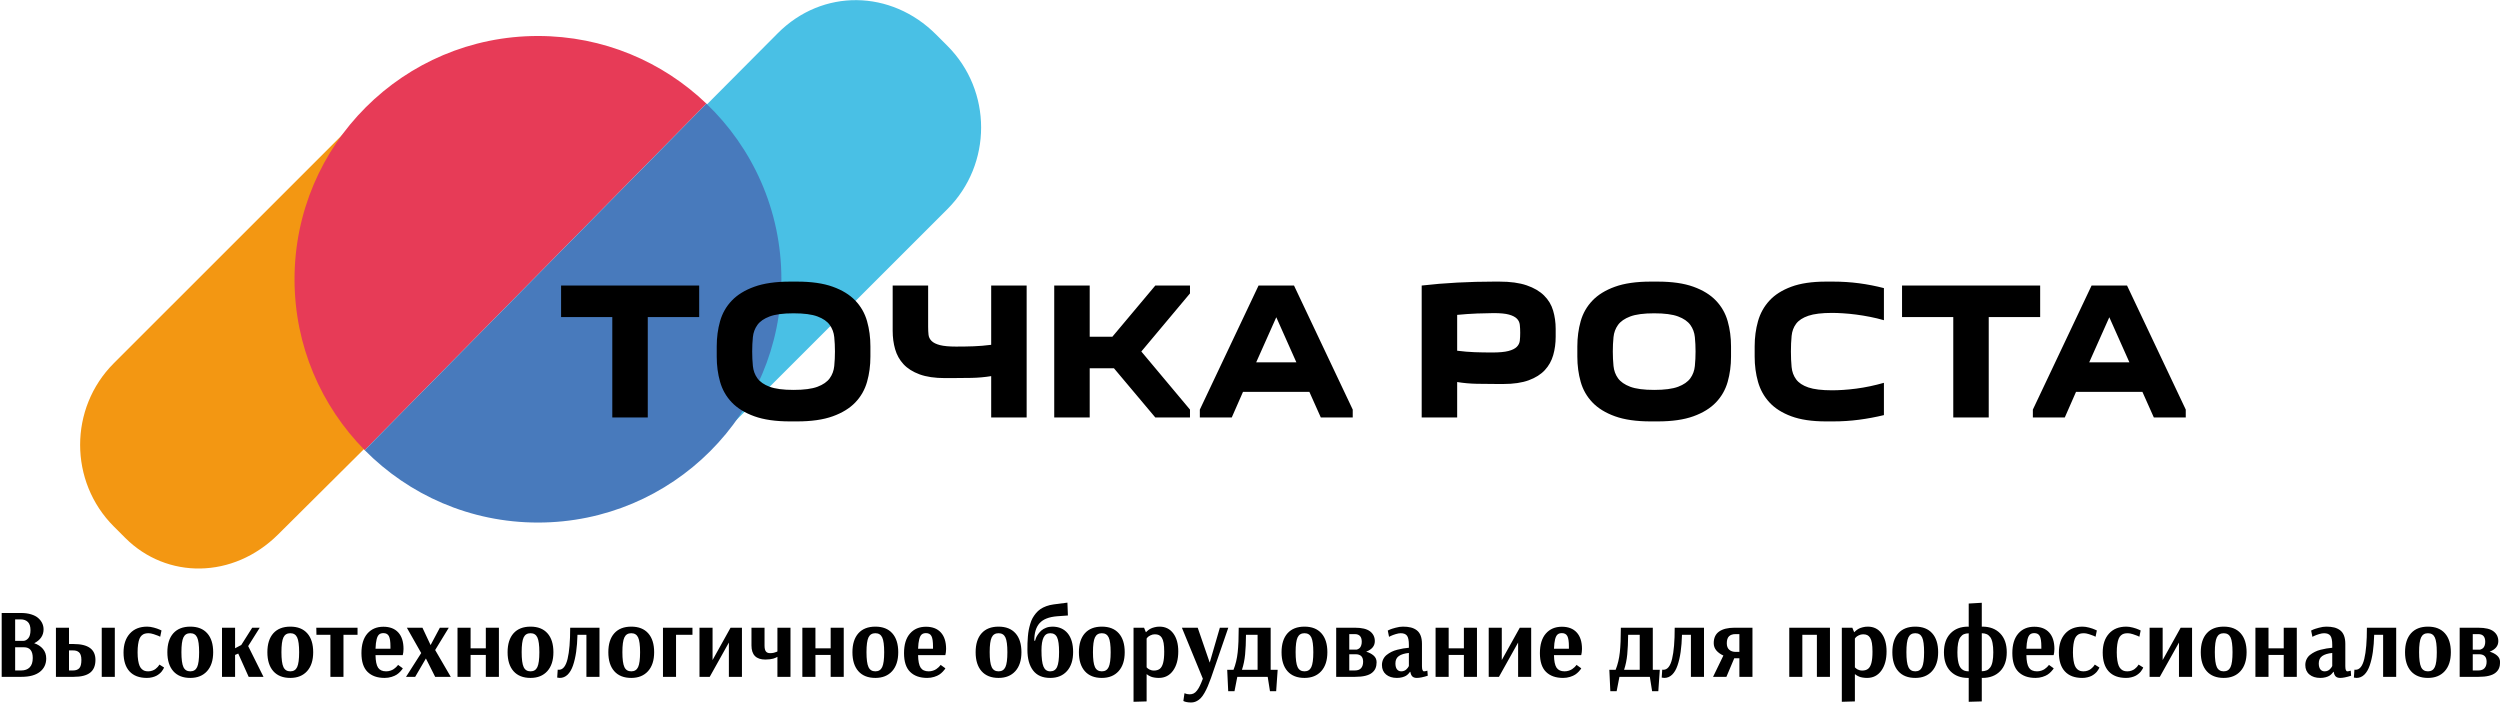 <?xml version="1.0" encoding="UTF-8"?> <svg xmlns="http://www.w3.org/2000/svg" width="185" height="52" viewBox="0 0 185 52" fill="none"><g clip-path="url(#clip0_2106_122)"><path d="M0.125 50.086V45.361H1.558C1.838 45.361 2.088 45.395 2.307 45.463C2.527 45.531 2.701 45.621 2.831 45.738C2.961 45.853 3.059 45.981 3.124 46.122C3.191 46.264 3.224 46.414 3.224 46.572C3.224 47.018 2.993 47.361 2.531 47.599C2.801 47.687 3.015 47.829 3.178 48.02C3.339 48.213 3.42 48.448 3.42 48.725C3.42 49.14 3.264 49.471 2.951 49.717C2.638 49.962 2.185 50.086 1.589 50.086H0.125ZM1.121 49.614H1.575C1.838 49.614 2.047 49.537 2.197 49.385C2.348 49.232 2.424 49.001 2.424 48.69C2.424 48.162 2.208 47.898 1.775 47.898H1.121V49.614ZM1.121 47.425H1.722C1.854 47.425 1.976 47.362 2.089 47.236C2.2 47.11 2.256 46.908 2.256 46.628C2.256 46.352 2.191 46.151 2.059 46.024C1.927 45.897 1.751 45.834 1.532 45.834H1.121V47.425ZM4.139 50.086V46.451H5.106V47.658H5.452C6.526 47.658 7.063 48.049 7.063 48.833C7.063 49.261 6.931 49.576 6.668 49.781C6.404 49.984 6 50.086 5.453 50.086H4.139ZM5.106 49.614H5.405C5.608 49.614 5.762 49.558 5.867 49.448C5.971 49.336 6.023 49.131 6.023 48.833C6.023 48.69 6.006 48.57 5.973 48.474C5.94 48.377 5.893 48.304 5.831 48.257C5.769 48.209 5.705 48.177 5.64 48.158C5.573 48.14 5.494 48.131 5.405 48.131H5.106V49.614ZM7.529 50.086V46.451H8.496V50.086H7.529ZM9.142 48.291C9.142 47.699 9.296 47.232 9.605 46.888C9.914 46.543 10.342 46.371 10.889 46.371C11.038 46.371 11.201 46.394 11.378 46.442C11.553 46.489 11.693 46.536 11.795 46.583L11.951 46.654L11.855 47.118C11.818 47.098 11.767 47.075 11.703 47.046C11.638 47.018 11.53 46.98 11.379 46.931C11.227 46.883 11.101 46.858 10.999 46.858C10.89 46.858 10.796 46.869 10.715 46.892C10.634 46.914 10.559 46.958 10.489 47.02C10.42 47.083 10.363 47.166 10.32 47.27C10.278 47.375 10.244 47.51 10.22 47.677C10.194 47.845 10.182 48.043 10.182 48.276C10.182 48.504 10.196 48.701 10.223 48.87C10.25 49.037 10.285 49.172 10.33 49.274C10.374 49.376 10.431 49.457 10.5 49.519C10.57 49.581 10.642 49.623 10.715 49.645C10.788 49.668 10.872 49.679 10.967 49.679C11.073 49.679 11.175 49.662 11.272 49.627C11.369 49.593 11.449 49.55 11.511 49.501C11.572 49.451 11.625 49.403 11.671 49.354C11.716 49.306 11.747 49.263 11.767 49.228L11.798 49.179L12.139 49.394C12.134 49.406 12.128 49.421 12.122 49.439C12.115 49.457 12.095 49.492 12.063 49.547C12.031 49.601 11.996 49.652 11.956 49.701C11.917 49.749 11.863 49.803 11.791 49.862C11.72 49.921 11.643 49.971 11.561 50.013C11.477 50.056 11.375 50.092 11.255 50.121C11.134 50.151 11.005 50.166 10.867 50.166C10.31 50.166 9.883 50.006 9.586 49.685C9.29 49.365 9.142 48.9 9.142 48.291ZM12.825 49.669C12.532 49.337 12.385 48.87 12.385 48.265C12.385 47.66 12.532 47.194 12.825 46.864C13.119 46.536 13.538 46.371 14.082 46.371C14.627 46.371 15.045 46.536 15.337 46.866C15.629 47.194 15.775 47.66 15.775 48.265C15.775 48.865 15.624 49.331 15.322 49.666C15.021 49.999 14.607 50.166 14.082 50.166C13.538 50.166 13.119 50 12.825 49.669ZM13.425 48.258C13.425 48.782 13.474 49.151 13.572 49.361C13.67 49.574 13.84 49.679 14.082 49.679C14.321 49.679 14.49 49.574 14.588 49.364C14.686 49.153 14.735 48.787 14.735 48.265C14.735 47.743 14.686 47.378 14.589 47.17C14.492 46.963 14.322 46.858 14.081 46.858C13.84 46.858 13.67 46.963 13.572 47.17C13.474 47.378 13.425 47.74 13.425 48.258ZM16.428 50.086V46.451H17.396V47.971L17.854 47.73L18.664 46.451H19.221L18.365 47.811L19.498 50.086H18.401L17.63 48.364L17.396 48.464V50.086H16.428ZM20.226 49.669C19.933 49.337 19.786 48.87 19.786 48.265C19.786 47.66 19.933 47.194 20.226 46.864C20.52 46.536 20.939 46.371 21.483 46.371C22.028 46.371 22.446 46.536 22.738 46.866C23.03 47.194 23.176 47.66 23.176 48.265C23.176 48.865 23.026 49.331 22.724 49.666C22.422 49.999 22.008 50.166 21.483 50.166C20.939 50.166 20.52 50 20.226 49.669ZM20.826 48.258C20.826 48.782 20.875 49.151 20.973 49.361C21.071 49.574 21.241 49.679 21.483 49.679C21.722 49.679 21.891 49.574 21.989 49.364C22.087 49.153 22.136 48.787 22.136 48.265C22.136 47.743 22.087 47.378 21.99 47.17C21.893 46.963 21.724 46.858 21.482 46.858C21.241 46.858 21.071 46.963 20.973 47.17C20.875 47.378 20.826 47.74 20.826 48.258ZM23.406 46.451H26.458V46.975H25.417V50.086H24.45V46.975H23.417L23.406 46.451ZM26.747 48.334C26.747 47.703 26.894 47.219 27.186 46.884C27.48 46.547 27.875 46.379 28.372 46.379C28.847 46.379 29.214 46.52 29.473 46.804C29.731 47.086 29.86 47.492 29.86 48.022C29.86 48.106 29.856 48.188 29.845 48.265C29.835 48.341 29.825 48.397 29.814 48.43L29.8 48.48H27.788C27.795 48.917 27.858 49.227 27.978 49.408C28.098 49.588 28.295 49.679 28.573 49.679C28.681 49.679 28.786 49.662 28.888 49.629C28.989 49.597 29.073 49.557 29.138 49.511C29.203 49.465 29.262 49.417 29.312 49.37C29.363 49.323 29.4 49.283 29.422 49.25L29.456 49.2L29.807 49.455C29.797 49.474 29.782 49.5 29.762 49.531C29.743 49.563 29.693 49.621 29.616 49.703C29.537 49.786 29.452 49.858 29.359 49.92C29.265 49.983 29.138 50.039 28.977 50.09C28.815 50.141 28.643 50.166 28.46 50.166C27.92 50.166 27.5 50.017 27.198 49.719C26.898 49.422 26.747 48.961 26.747 48.334ZM27.788 48.007H28.893V47.841C28.893 47.473 28.854 47.216 28.777 47.071C28.699 46.924 28.565 46.851 28.372 46.851C28.238 46.851 28.133 46.884 28.055 46.95C27.978 47.016 27.916 47.133 27.872 47.302C27.828 47.47 27.8 47.705 27.788 48.007ZM30.046 50.086L31.169 48.326L30.107 46.451H31.261L31.864 47.736L32.55 46.451H33.21L32.202 48.102L33.356 50.086H32.202L31.517 48.727L30.724 50.086H30.046ZM33.856 50.086V46.451H34.824V47.978H35.951V46.451H36.919V50.086H35.951V48.465H34.824V50.086H33.856ZM38.002 49.669C37.709 49.337 37.562 48.87 37.562 48.265C37.562 47.66 37.709 47.194 38.002 46.864C38.296 46.536 38.715 46.371 39.26 46.371C39.804 46.371 40.222 46.536 40.514 46.866C40.806 47.194 40.952 47.66 40.952 48.265C40.952 48.865 40.802 49.331 40.5 49.666C40.198 49.999 39.784 50.166 39.26 50.166C38.715 50.166 38.296 50 38.002 49.669ZM38.603 48.258C38.603 48.782 38.651 49.151 38.749 49.361C38.847 49.574 39.017 49.679 39.26 49.679C39.498 49.679 39.667 49.574 39.765 49.364C39.863 49.153 39.912 48.787 39.912 48.265C39.912 47.743 39.863 47.378 39.766 47.17C39.669 46.963 39.5 46.858 39.258 46.858C39.017 46.858 38.847 46.963 38.749 47.17C38.651 47.378 38.603 47.74 38.603 48.258ZM41.232 50.141L41.271 49.555C41.29 49.56 41.318 49.563 41.357 49.563C41.657 49.563 41.872 49.295 42.001 48.759C42.13 48.224 42.194 47.455 42.194 46.451H44.362V50.086H43.395V46.975H42.733C42.721 47.445 42.688 47.868 42.635 48.243C42.58 48.619 42.502 48.953 42.402 49.246C42.301 49.54 42.168 49.766 42.003 49.926C41.837 50.086 41.644 50.166 41.424 50.166C41.371 50.166 41.308 50.158 41.232 50.141ZM45.457 49.669C45.163 49.337 45.017 48.87 45.017 48.265C45.017 47.66 45.163 47.194 45.457 46.864C45.75 46.536 46.17 46.371 46.714 46.371C47.258 46.371 47.677 46.536 47.969 46.866C48.261 47.194 48.407 47.66 48.407 48.265C48.407 48.865 48.256 49.331 47.954 49.666C47.652 49.999 47.239 50.166 46.714 50.166C46.17 50.166 45.75 50 45.457 49.669ZM46.057 48.258C46.057 48.782 46.105 49.151 46.204 49.361C46.302 49.574 46.471 49.679 46.714 49.679C46.953 49.679 47.121 49.574 47.22 49.364C47.318 49.153 47.366 48.787 47.366 48.265C47.366 47.743 47.318 47.378 47.221 47.17C47.124 46.963 46.954 46.858 46.713 46.858C46.471 46.858 46.302 46.963 46.204 47.17C46.105 47.378 46.057 47.74 46.057 48.258ZM49.06 50.086V46.451H51.242V46.975H50.027V50.086H49.06ZM51.762 50.086V46.451H52.73V48.844L54.061 46.451H54.904V50.086H53.937V47.548L52.52 50.086H51.762ZM55.609 47.764V46.451H56.576V47.777C56.576 47.973 56.609 48.115 56.674 48.203C56.739 48.291 56.845 48.334 56.992 48.334C57.084 48.334 57.176 48.323 57.266 48.303C57.356 48.281 57.422 48.259 57.465 48.238L57.529 48.206V46.451H58.496V50.086H57.529V48.607H57.522C57.514 48.612 57.505 48.619 57.49 48.627C57.476 48.636 57.443 48.653 57.391 48.676C57.339 48.7 57.282 48.721 57.22 48.739C57.158 48.756 57.074 48.772 56.969 48.786C56.864 48.799 56.753 48.807 56.637 48.807C55.952 48.807 55.609 48.459 55.609 47.764ZM59.374 50.086V46.451H60.342V47.978H61.469V46.451H62.437V50.086H61.469V48.465H60.342V50.086H59.374ZM63.52 49.669C63.227 49.337 63.08 48.87 63.08 48.265C63.08 47.66 63.227 47.194 63.52 46.864C63.814 46.536 64.233 46.371 64.778 46.371C65.322 46.371 65.74 46.536 66.032 46.866C66.324 47.194 66.47 47.66 66.47 48.265C66.47 48.865 66.32 49.331 66.018 49.666C65.716 49.999 65.302 50.166 64.778 50.166C64.233 50.166 63.814 50 63.52 49.669ZM64.12 48.258C64.12 48.782 64.169 49.151 64.267 49.361C64.365 49.574 64.535 49.679 64.778 49.679C65.016 49.679 65.185 49.574 65.283 49.364C65.381 49.153 65.43 48.787 65.43 48.265C65.43 47.743 65.381 47.378 65.284 47.17C65.187 46.963 65.017 46.858 64.776 46.858C64.535 46.858 64.365 46.963 64.267 47.17C64.169 47.378 64.12 47.74 64.12 48.258ZM66.898 48.334C66.898 47.703 67.044 47.219 67.337 46.884C67.63 46.547 68.025 46.379 68.522 46.379C68.998 46.379 69.365 46.52 69.623 46.804C69.881 47.086 70.011 47.492 70.011 48.022C70.011 48.106 70.006 48.188 69.995 48.265C69.986 48.341 69.976 48.397 69.965 48.43L69.95 48.48H67.938C67.945 48.917 68.008 49.227 68.128 49.408C68.248 49.588 68.446 49.679 68.724 49.679C68.831 49.679 68.937 49.662 69.039 49.629C69.139 49.597 69.223 49.557 69.288 49.511C69.354 49.465 69.412 49.417 69.463 49.37C69.514 49.323 69.55 49.283 69.572 49.25L69.606 49.2L69.958 49.455C69.948 49.474 69.932 49.5 69.913 49.531C69.893 49.563 69.844 49.621 69.766 49.703C69.687 49.786 69.603 49.858 69.509 49.92C69.416 49.983 69.288 50.039 69.127 50.09C68.966 50.141 68.794 50.166 68.611 50.166C68.07 50.166 67.651 50.017 67.349 49.719C67.048 49.422 66.898 48.961 66.898 48.334ZM67.938 48.007H69.043V47.841C69.043 47.473 69.005 47.216 68.927 47.071C68.85 46.924 68.715 46.851 68.522 46.851C68.389 46.851 68.283 46.884 68.206 46.95C68.128 47.016 68.067 47.133 68.023 47.302C67.978 47.47 67.95 47.705 67.938 48.007ZM72.637 49.669C72.343 49.337 72.197 48.87 72.197 48.265C72.197 47.66 72.343 47.194 72.637 46.864C72.93 46.536 73.35 46.371 73.894 46.371C74.438 46.371 74.856 46.536 75.149 46.866C75.441 47.194 75.586 47.66 75.586 48.265C75.586 48.865 75.436 49.331 75.134 49.666C74.832 49.999 74.419 50.166 73.894 50.166C73.35 50.166 72.93 50 72.637 49.669ZM73.237 48.258C73.237 48.782 73.285 49.151 73.384 49.361C73.482 49.574 73.651 49.679 73.894 49.679C74.133 49.679 74.301 49.574 74.4 49.364C74.498 49.153 74.546 48.787 74.546 48.265C74.546 47.743 74.498 47.378 74.401 47.17C74.304 46.963 74.134 46.858 73.893 46.858C73.651 46.858 73.482 46.963 73.384 47.17C73.285 47.378 73.237 47.74 73.237 48.258ZM76.029 48.088C76.029 47.903 76.03 47.738 76.034 47.597C76.037 47.456 76.047 47.293 76.063 47.11C76.077 46.926 76.099 46.764 76.126 46.622C76.154 46.48 76.191 46.329 76.239 46.168C76.286 46.007 76.342 45.866 76.408 45.745C76.475 45.624 76.558 45.504 76.656 45.383C76.754 45.263 76.864 45.16 76.989 45.076C77.113 44.991 77.258 44.919 77.423 44.858C77.589 44.796 77.771 44.753 77.97 44.726L78.989 44.595L79.025 45.546L78.232 45.603C77.624 45.651 77.188 45.822 76.925 46.119C76.663 46.416 76.533 46.847 76.538 47.413H76.595C76.61 47.347 76.634 47.273 76.668 47.193C76.702 47.112 76.754 47.022 76.824 46.923C76.894 46.823 76.975 46.734 77.065 46.654C77.157 46.575 77.273 46.507 77.415 46.453C77.555 46.398 77.708 46.371 77.87 46.371C78.356 46.371 78.734 46.535 79.005 46.861C79.275 47.187 79.411 47.65 79.411 48.247C79.411 48.848 79.261 49.318 78.959 49.657C78.657 49.996 78.244 50.166 77.719 50.166C77.15 50.166 76.727 49.982 76.447 49.612C76.168 49.244 76.029 48.736 76.029 48.088ZM77.069 48.131C77.069 48.692 77.118 49.09 77.216 49.325C77.314 49.561 77.481 49.679 77.719 49.679C77.958 49.679 78.126 49.571 78.224 49.354C78.323 49.138 78.371 48.768 78.371 48.247C78.371 47.732 78.323 47.371 78.225 47.166C78.129 46.961 77.96 46.858 77.719 46.858C77.491 46.858 77.326 46.965 77.223 47.177C77.12 47.389 77.069 47.707 77.069 48.131ZM80.279 49.669C79.986 49.337 79.839 48.87 79.839 48.265C79.839 47.66 79.986 47.194 80.279 46.864C80.573 46.536 80.992 46.371 81.536 46.371C82.081 46.371 82.499 46.536 82.791 46.866C83.083 47.194 83.229 47.66 83.229 48.265C83.229 48.865 83.078 49.331 82.776 49.666C82.475 49.999 82.061 50.166 81.536 50.166C80.992 50.166 80.573 50 80.279 49.669ZM80.879 48.258C80.879 48.782 80.928 49.151 81.026 49.361C81.124 49.574 81.294 49.679 81.536 49.679C81.775 49.679 81.944 49.574 82.042 49.364C82.14 49.153 82.189 48.787 82.189 48.265C82.189 47.743 82.14 47.378 82.043 47.17C81.946 46.963 81.776 46.858 81.535 46.858C81.294 46.858 81.124 46.963 81.026 47.17C80.928 47.378 80.879 47.74 80.879 48.258ZM83.882 51.932V46.451H84.66L84.793 46.778H84.814C84.823 46.766 84.836 46.752 84.851 46.734C84.867 46.717 84.904 46.684 84.965 46.637C85.025 46.589 85.09 46.548 85.16 46.513C85.23 46.478 85.322 46.445 85.439 46.416C85.554 46.386 85.676 46.371 85.804 46.371C86.234 46.371 86.573 46.537 86.821 46.869C87.068 47.2 87.192 47.645 87.192 48.201C87.192 48.796 87.063 49.272 86.805 49.629C86.547 49.987 86.195 50.166 85.75 50.166C85.633 50.166 85.521 50.156 85.416 50.138C85.31 50.12 85.227 50.097 85.164 50.07C85.1 50.044 85.046 50.016 84.999 49.989C84.951 49.962 84.919 49.939 84.899 49.921L84.871 49.894H84.85V51.905L83.882 51.932ZM84.85 49.379C84.854 49.386 84.862 49.395 84.871 49.405C84.88 49.416 84.9 49.435 84.933 49.462C84.965 49.49 85 49.514 85.04 49.535C85.079 49.557 85.13 49.576 85.191 49.594C85.255 49.612 85.32 49.621 85.389 49.621C85.571 49.621 85.716 49.578 85.826 49.492C85.935 49.408 86.016 49.262 86.07 49.059C86.125 48.855 86.152 48.577 86.152 48.223C86.152 47.969 86.137 47.758 86.109 47.589C86.08 47.421 86.035 47.29 85.975 47.194C85.913 47.099 85.841 47.033 85.76 46.995C85.678 46.958 85.578 46.938 85.459 46.938C85.344 46.938 85.235 46.964 85.136 47.015C85.035 47.066 84.965 47.113 84.926 47.155C84.887 47.198 84.862 47.23 84.85 47.251V49.379ZM87.46 46.451H88.631L89.519 49.034L90.269 46.451H90.894L89.615 50.166C89.528 50.408 89.448 50.613 89.375 50.783C89.304 50.951 89.221 51.117 89.129 51.279C89.036 51.441 88.944 51.57 88.85 51.666C88.757 51.762 88.649 51.838 88.529 51.896C88.408 51.954 88.277 51.983 88.137 51.983C88.026 51.983 87.924 51.975 87.828 51.957C87.734 51.938 87.668 51.92 87.629 51.901L87.569 51.872L87.651 51.299C87.776 51.353 87.902 51.38 88.027 51.38C88.143 51.38 88.245 51.358 88.332 51.315C88.421 51.271 88.504 51.197 88.581 51.095C88.66 50.992 88.73 50.875 88.793 50.744C88.856 50.613 88.929 50.44 89.011 50.225L87.46 46.451ZM90.813 49.563H91.28C91.435 49.174 91.539 48.744 91.589 48.275C91.64 47.805 91.665 47.197 91.665 46.451H94.029V49.563H94.547L94.436 51.148H93.978L93.81 50.086H91.56L91.352 51.148H90.887L90.813 49.563ZM91.905 49.563H93.062V46.975H92.203C92.199 47.543 92.177 48.029 92.138 48.431C92.099 48.833 92.022 49.21 91.905 49.563ZM95.275 49.669C94.982 49.337 94.835 48.87 94.835 48.265C94.835 47.66 94.982 47.194 95.275 46.864C95.569 46.536 95.988 46.371 96.532 46.371C97.077 46.371 97.495 46.536 97.787 46.866C98.08 47.194 98.225 47.66 98.225 48.265C98.225 48.865 98.075 49.331 97.773 49.666C97.471 49.999 97.058 50.166 96.532 50.166C95.988 50.166 95.569 50 95.275 49.669ZM95.876 48.258C95.876 48.782 95.924 49.151 96.022 49.361C96.12 49.574 96.29 49.679 96.532 49.679C96.772 49.679 96.94 49.574 97.038 49.364C97.136 49.153 97.185 48.787 97.185 48.265C97.185 47.743 97.136 47.378 97.039 47.17C96.942 46.963 96.773 46.858 96.531 46.858C96.29 46.858 96.12 46.963 96.022 47.17C95.924 47.378 95.876 47.74 95.876 48.258ZM98.878 50.086V46.451H100.266C100.778 46.451 101.151 46.541 101.385 46.721C101.619 46.901 101.737 47.142 101.737 47.444C101.737 47.799 101.524 48.059 101.098 48.225C101.313 48.286 101.496 48.38 101.645 48.509C101.794 48.637 101.868 48.803 101.868 49.007C101.868 49.175 101.841 49.323 101.788 49.451C101.735 49.578 101.647 49.691 101.526 49.788C101.405 49.886 101.241 49.96 101.034 50.01C100.825 50.061 100.576 50.086 100.285 50.086H98.878ZM99.846 49.614H100.26C100.471 49.614 100.627 49.555 100.725 49.439C100.823 49.324 100.871 49.165 100.871 48.965C100.871 48.598 100.685 48.414 100.31 48.414H99.846V49.614ZM99.846 48.072H100.379C100.388 48.072 100.402 48.07 100.419 48.065C100.437 48.062 100.469 48.047 100.514 48.024C100.559 48.001 100.599 47.972 100.633 47.934C100.668 47.898 100.698 47.841 100.727 47.764C100.755 47.685 100.77 47.595 100.77 47.494C100.77 47.114 100.597 46.924 100.254 46.924H99.846V48.072ZM102.264 49.214C102.264 49.06 102.295 48.918 102.356 48.79C102.418 48.66 102.503 48.552 102.611 48.466C102.72 48.379 102.839 48.304 102.967 48.238C103.096 48.173 103.239 48.121 103.399 48.081C103.558 48.04 103.705 48.008 103.839 47.986C103.974 47.963 104.113 47.947 104.257 47.934V47.721C104.257 47.393 104.211 47.166 104.119 47.043C104.027 46.92 103.872 46.858 103.651 46.858C103.551 46.858 103.428 46.88 103.284 46.924C103.14 46.967 103.021 47.012 102.926 47.057L102.789 47.125L102.695 46.661C102.737 46.639 102.794 46.614 102.866 46.581C102.938 46.549 103.073 46.507 103.272 46.453C103.469 46.398 103.652 46.371 103.82 46.371C104.043 46.371 104.237 46.392 104.402 46.433C104.567 46.474 104.712 46.543 104.839 46.639C104.965 46.735 105.062 46.866 105.127 47.034C105.192 47.201 105.225 47.405 105.225 47.644V49.295C105.225 49.55 105.276 49.679 105.378 49.679C105.403 49.679 105.437 49.675 105.478 49.667C105.521 49.658 105.555 49.65 105.584 49.64L105.626 49.629L105.654 50.004C105.318 50.111 105.049 50.166 104.845 50.166C104.704 50.166 104.594 50.131 104.518 50.061C104.442 49.989 104.391 49.875 104.368 49.718H104.331C104.326 49.73 104.318 49.746 104.305 49.765C104.291 49.786 104.26 49.822 104.21 49.873C104.16 49.925 104.102 49.971 104.037 50.011C103.971 50.051 103.879 50.086 103.76 50.119C103.643 50.15 103.513 50.166 103.372 50.166C103.038 50.166 102.77 50.081 102.567 49.912C102.365 49.741 102.264 49.508 102.264 49.214ZM103.261 49.089C103.261 49.284 103.3 49.431 103.377 49.53C103.455 49.629 103.56 49.679 103.695 49.679C103.771 49.679 103.843 49.666 103.908 49.638C103.974 49.611 104.027 49.577 104.067 49.538C104.108 49.5 104.143 49.461 104.175 49.421C104.207 49.382 104.227 49.348 104.239 49.32L104.257 49.282V48.318C103.933 48.351 103.685 48.427 103.515 48.547C103.346 48.667 103.261 48.848 103.261 49.089ZM106.233 50.086V46.451H107.201V47.978H108.328V46.451H109.296V50.086H108.328V48.465H107.201V50.086H106.233ZM110.165 50.086V46.451H111.132V48.844L112.464 46.451H113.307V50.086H112.34V47.548L110.923 50.086H110.165ZM113.953 48.334C113.953 47.703 114.1 47.219 114.392 46.884C114.686 46.547 115.081 46.379 115.578 46.379C116.053 46.379 116.42 46.52 116.679 46.804C116.937 47.086 117.067 47.492 117.067 48.022C117.067 48.106 117.062 48.188 117.051 48.265C117.041 48.341 117.032 48.397 117.021 48.43L117.006 48.48H114.994C115.001 48.917 115.064 49.227 115.184 49.408C115.304 49.588 115.502 49.679 115.779 49.679C115.887 49.679 115.993 49.662 116.094 49.629C116.195 49.597 116.279 49.557 116.344 49.511C116.41 49.465 116.468 49.417 116.519 49.37C116.57 49.323 116.606 49.283 116.628 49.25L116.662 49.2L117.013 49.455C117.004 49.474 116.988 49.5 116.968 49.531C116.949 49.563 116.899 49.621 116.822 49.703C116.743 49.786 116.658 49.858 116.565 49.92C116.471 49.983 116.344 50.039 116.183 50.09C116.022 50.141 115.849 50.166 115.666 50.166C115.126 50.166 114.706 50.017 114.404 49.719C114.104 49.422 113.953 48.961 113.953 48.334ZM114.994 48.007H116.099V47.841C116.099 47.473 116.06 47.216 115.983 47.071C115.905 46.924 115.771 46.851 115.578 46.851C115.445 46.851 115.339 46.884 115.262 46.95C115.184 47.016 115.122 47.133 115.078 47.302C115.034 47.47 115.006 47.705 114.994 48.007ZM119.091 49.563H119.558C119.713 49.174 119.817 48.744 119.867 48.275C119.918 47.805 119.943 47.197 119.943 46.451H122.307V49.563H122.825L122.715 51.148H122.256L122.088 50.086H119.838L119.631 51.148H119.165L119.091 49.563ZM120.183 49.563H121.34V46.975H120.482C120.477 47.543 120.455 48.029 120.416 48.431C120.377 48.833 120.3 49.21 120.183 49.563ZM122.966 50.141L123.005 49.555C123.024 49.56 123.052 49.563 123.091 49.563C123.391 49.563 123.606 49.295 123.734 48.759C123.864 48.224 123.928 47.455 123.928 46.451H126.096V50.086H125.128V46.975H124.467C124.454 47.445 124.422 47.868 124.368 48.243C124.314 48.619 124.236 48.953 124.135 49.246C124.035 49.54 123.902 49.766 123.737 49.926C123.571 50.086 123.378 50.166 123.157 50.166C123.105 50.166 123.042 50.158 122.966 50.141ZM126.767 50.086L127.531 48.509C127.317 48.414 127.143 48.289 127.012 48.136C126.881 47.981 126.816 47.801 126.816 47.594C126.816 47.207 126.949 46.92 127.216 46.732C127.484 46.545 127.862 46.451 128.354 46.451H129.682V50.086H128.714V48.712H128.334L127.754 50.086H126.767ZM127.783 47.601C127.783 47.817 127.844 47.978 127.965 48.082C128.086 48.188 128.244 48.24 128.439 48.24H128.714V46.924H128.432C128.221 46.924 128.06 46.977 127.949 47.083C127.839 47.189 127.783 47.361 127.783 47.601ZM132.406 50.086V46.451H135.417V50.086H134.45V46.975H133.373V50.086H132.406ZM136.295 51.932V46.451H137.073L137.205 46.778H137.227C137.236 46.766 137.249 46.752 137.264 46.734C137.279 46.717 137.317 46.684 137.378 46.637C137.438 46.589 137.502 46.548 137.573 46.513C137.643 46.478 137.735 46.445 137.852 46.416C137.967 46.386 138.089 46.371 138.217 46.371C138.647 46.371 138.986 46.537 139.234 46.869C139.481 47.2 139.605 47.645 139.605 48.201C139.605 48.796 139.476 49.272 139.218 49.629C138.96 49.987 138.608 50.166 138.163 50.166C138.046 50.166 137.934 50.156 137.829 50.138C137.723 50.12 137.639 50.097 137.576 50.07C137.513 50.044 137.459 50.016 137.412 49.989C137.364 49.962 137.331 49.939 137.312 49.921L137.284 49.894H137.262V51.905L136.295 51.932ZM137.262 49.379C137.267 49.386 137.275 49.395 137.284 49.405C137.293 49.416 137.313 49.435 137.346 49.462C137.378 49.49 137.413 49.514 137.453 49.535C137.492 49.557 137.542 49.576 137.604 49.594C137.667 49.612 137.733 49.621 137.802 49.621C137.984 49.621 138.129 49.578 138.238 49.492C138.347 49.408 138.429 49.262 138.483 49.059C138.538 48.855 138.564 48.577 138.564 48.223C138.564 47.969 138.55 47.758 138.522 47.589C138.493 47.421 138.448 47.29 138.388 47.194C138.326 47.099 138.254 47.033 138.173 46.995C138.09 46.958 137.991 46.938 137.872 46.938C137.757 46.938 137.648 46.964 137.549 47.015C137.448 47.066 137.378 47.113 137.339 47.155C137.3 47.198 137.275 47.23 137.262 47.251V49.379ZM140.474 49.669C140.18 49.337 140.034 48.87 140.034 48.265C140.034 47.66 140.18 47.194 140.474 46.864C140.767 46.536 141.187 46.371 141.731 46.371C142.275 46.371 142.694 46.536 142.986 46.866C143.278 47.194 143.423 47.66 143.423 48.265C143.423 48.865 143.273 49.331 142.971 49.666C142.669 49.999 142.256 50.166 141.731 50.166C141.187 50.166 140.767 50 140.474 49.669ZM141.074 48.258C141.074 48.782 141.122 49.151 141.221 49.361C141.319 49.574 141.489 49.679 141.731 49.679C141.97 49.679 142.138 49.574 142.237 49.364C142.335 49.153 142.383 48.787 142.383 48.265C142.383 47.743 142.335 47.378 142.238 47.17C142.141 46.963 141.971 46.858 141.73 46.858C141.489 46.858 141.319 46.963 141.221 47.17C141.122 47.378 141.074 47.74 141.074 48.258Z" fill="black"></path><path d="M143.852 48.276C143.852 47.673 144.013 47.205 144.335 46.872C144.657 46.539 145.09 46.371 145.635 46.371L145.685 46.382V44.662L146.652 44.605V46.371H146.702C147.248 46.371 147.685 46.538 148.011 46.871C148.337 47.204 148.5 47.67 148.5 48.269C148.5 48.867 148.337 49.333 148.011 49.666C147.685 49.999 147.248 50.166 146.702 50.166L146.652 50.155V51.905L145.685 51.933V50.166H145.635C145.09 50.166 144.657 50.001 144.335 49.672C144.013 49.341 143.852 48.876 143.852 48.276ZM144.848 48.276C144.848 48.495 144.86 48.686 144.886 48.847C144.91 49.008 144.944 49.141 144.987 49.247C145.031 49.351 145.088 49.436 145.158 49.501C145.229 49.565 145.306 49.611 145.39 49.637C145.474 49.662 145.572 49.677 145.685 49.679V46.866C145.544 46.868 145.424 46.89 145.327 46.932C145.229 46.975 145.143 47.049 145.068 47.152C144.991 47.256 144.937 47.4 144.901 47.586C144.866 47.77 144.848 48 144.848 48.276ZM146.652 49.672C146.795 49.669 146.915 49.648 147.016 49.605C147.115 49.563 147.202 49.49 147.279 49.387C147.355 49.285 147.411 49.141 147.447 48.956C147.485 48.772 147.503 48.543 147.503 48.269C147.503 47.995 147.485 47.766 147.447 47.582C147.411 47.397 147.355 47.252 147.279 47.148C147.202 47.045 147.115 46.971 147.016 46.928C146.915 46.884 146.795 46.861 146.652 46.859V49.672ZM148.913 48.334C148.913 47.703 149.06 47.22 149.352 46.884C149.645 46.547 150.04 46.379 150.537 46.379C151.013 46.379 151.38 46.52 151.638 46.804C151.896 47.086 152.026 47.492 152.026 48.022C152.026 48.106 152.021 48.188 152.01 48.265C152.001 48.342 151.991 48.397 151.98 48.43L151.965 48.48H149.953C149.96 48.917 150.023 49.227 150.143 49.408C150.263 49.588 150.461 49.679 150.739 49.679C150.847 49.679 150.952 49.662 151.054 49.629C151.155 49.597 151.238 49.557 151.304 49.511C151.369 49.465 151.427 49.417 151.478 49.37C151.529 49.323 151.566 49.283 151.587 49.25L151.621 49.2L151.973 49.455C151.963 49.474 151.947 49.5 151.928 49.531C151.909 49.563 151.859 49.621 151.781 49.703C151.703 49.786 151.618 49.858 151.524 49.92C151.431 49.983 151.304 50.039 151.142 50.09C150.981 50.141 150.809 50.166 150.626 50.166C150.085 50.166 149.666 50.017 149.364 49.719C149.063 49.422 148.913 48.961 148.913 48.334ZM149.953 48.007H151.059V47.841C151.059 47.473 151.02 47.216 150.942 47.071C150.865 46.924 150.73 46.851 150.537 46.851C150.404 46.851 150.299 46.884 150.221 46.951C150.143 47.016 150.082 47.134 150.038 47.302C149.993 47.471 149.965 47.706 149.953 48.007ZM152.358 48.291C152.358 47.699 152.512 47.232 152.821 46.888C153.131 46.544 153.558 46.371 154.105 46.371C154.254 46.371 154.417 46.395 154.594 46.442C154.77 46.489 154.909 46.536 155.011 46.584L155.167 46.654L155.071 47.118C155.034 47.099 154.983 47.075 154.919 47.046C154.854 47.019 154.746 46.98 154.595 46.931C154.443 46.883 154.317 46.859 154.216 46.859C154.106 46.859 154.012 46.87 153.931 46.892C153.851 46.914 153.775 46.958 153.705 47.02C153.636 47.083 153.579 47.166 153.537 47.27C153.494 47.375 153.46 47.51 153.436 47.678C153.411 47.845 153.398 48.044 153.398 48.276C153.398 48.504 153.412 48.701 153.44 48.87C153.466 49.037 153.501 49.173 153.546 49.275C153.59 49.376 153.647 49.457 153.716 49.519C153.786 49.581 153.858 49.623 153.931 49.645C154.005 49.668 154.088 49.679 154.183 49.679C154.29 49.679 154.391 49.662 154.488 49.627C154.585 49.593 154.665 49.551 154.727 49.501C154.788 49.451 154.841 49.403 154.887 49.355C154.932 49.306 154.964 49.264 154.983 49.228L155.014 49.179L155.355 49.394C155.35 49.407 155.344 49.421 155.338 49.439C155.331 49.457 155.311 49.492 155.279 49.547C155.247 49.602 155.212 49.653 155.172 49.701C155.133 49.749 155.079 49.803 155.007 49.862C154.936 49.922 154.859 49.971 154.777 50.014C154.693 50.056 154.591 50.092 154.471 50.121C154.35 50.152 154.222 50.166 154.083 50.166C153.526 50.166 153.099 50.006 152.802 49.685C152.506 49.365 152.358 48.9 152.358 48.291ZM155.601 48.291C155.601 47.699 155.755 47.232 156.064 46.888C156.373 46.544 156.801 46.371 157.348 46.371C157.497 46.371 157.66 46.395 157.837 46.442C158.012 46.489 158.152 46.536 158.254 46.584L158.41 46.654L158.314 47.118C158.277 47.099 158.226 47.075 158.162 47.046C158.097 47.019 157.989 46.98 157.838 46.931C157.686 46.883 157.56 46.859 157.458 46.859C157.349 46.859 157.255 46.87 157.174 46.892C157.094 46.914 157.018 46.958 156.948 47.02C156.879 47.083 156.822 47.166 156.78 47.27C156.737 47.375 156.703 47.51 156.679 47.678C156.653 47.845 156.641 48.044 156.641 48.276C156.641 48.504 156.655 48.701 156.683 48.87C156.709 49.037 156.744 49.173 156.789 49.275C156.833 49.376 156.89 49.457 156.959 49.519C157.029 49.581 157.101 49.623 157.174 49.645C157.247 49.668 157.331 49.679 157.426 49.679C157.532 49.679 157.634 49.662 157.731 49.627C157.828 49.593 157.908 49.551 157.97 49.501C158.031 49.451 158.084 49.403 158.13 49.355C158.175 49.306 158.206 49.264 158.226 49.228L158.257 49.179L158.598 49.394C158.593 49.407 158.587 49.421 158.581 49.439C158.574 49.457 158.554 49.492 158.522 49.547C158.49 49.602 158.455 49.653 158.415 49.701C158.376 49.749 158.322 49.803 158.25 49.862C158.179 49.922 158.102 49.971 158.02 50.014C157.936 50.056 157.834 50.092 157.714 50.121C157.593 50.152 157.465 50.166 157.326 50.166C156.769 50.166 156.342 50.006 156.045 49.685C155.749 49.365 155.601 48.9 155.601 48.291ZM159.07 50.086V46.452H160.037V48.844L161.368 46.452H162.212V50.086H161.244V47.548L159.827 50.086H159.07ZM163.298 49.669C163.005 49.337 162.858 48.87 162.858 48.265C162.858 47.661 163.005 47.194 163.298 46.865C163.592 46.536 164.011 46.371 164.555 46.371C165.1 46.371 165.518 46.536 165.81 46.866C166.102 47.194 166.248 47.661 166.248 48.265C166.248 48.865 166.097 49.331 165.795 49.666C165.494 49.999 165.08 50.166 164.555 50.166C164.011 50.166 163.592 50 163.298 49.669ZM163.898 48.258C163.898 48.783 163.947 49.151 164.045 49.362C164.143 49.574 164.313 49.679 164.555 49.679C164.794 49.679 164.963 49.574 165.061 49.364C165.159 49.153 165.207 48.788 165.207 48.265C165.207 47.743 165.159 47.378 165.062 47.17C164.965 46.963 164.795 46.859 164.554 46.859C164.313 46.859 164.143 46.963 164.045 47.17C163.947 47.378 163.898 47.741 163.898 48.258ZM166.901 50.086V46.452H167.869V47.978H168.996V46.452H169.963V50.086H168.996V48.465H167.869V50.086H166.901ZM170.593 49.214C170.593 49.06 170.623 48.918 170.685 48.79C170.747 48.66 170.831 48.552 170.939 48.466C171.048 48.379 171.167 48.304 171.296 48.239C171.424 48.173 171.567 48.121 171.727 48.081C171.886 48.04 172.033 48.008 172.167 47.987C172.302 47.964 172.441 47.947 172.586 47.934V47.721C172.586 47.393 172.54 47.166 172.447 47.043C172.355 46.92 172.2 46.859 171.979 46.859C171.879 46.859 171.756 46.88 171.612 46.924C171.468 46.968 171.349 47.012 171.254 47.057L171.118 47.125L171.023 46.661C171.065 46.639 171.122 46.614 171.194 46.581C171.267 46.55 171.401 46.507 171.6 46.453C171.798 46.398 171.981 46.371 172.148 46.371C172.371 46.371 172.565 46.392 172.73 46.433C172.895 46.474 173.04 46.544 173.168 46.639C173.294 46.735 173.391 46.866 173.455 47.034C173.52 47.201 173.553 47.405 173.553 47.644V49.295C173.553 49.551 173.604 49.679 173.706 49.679C173.731 49.679 173.765 49.675 173.806 49.667C173.849 49.659 173.883 49.65 173.912 49.64L173.954 49.629L173.982 50.004C173.646 50.112 173.377 50.166 173.174 50.166C173.032 50.166 172.923 50.131 172.846 50.061C172.77 49.989 172.719 49.875 172.696 49.718H172.66C172.655 49.73 172.646 49.746 172.633 49.765C172.62 49.786 172.588 49.822 172.538 49.873C172.489 49.925 172.43 49.971 172.365 50.011C172.3 50.051 172.207 50.086 172.089 50.119C171.971 50.15 171.841 50.166 171.701 50.166C171.366 50.166 171.098 50.081 170.896 49.912C170.693 49.741 170.593 49.508 170.593 49.214ZM171.589 49.089C171.589 49.284 171.628 49.431 171.705 49.53C171.783 49.629 171.889 49.679 172.023 49.679C172.1 49.679 172.171 49.666 172.237 49.638C172.302 49.611 172.355 49.577 172.395 49.539C172.437 49.5 172.472 49.461 172.503 49.421C172.535 49.382 172.555 49.348 172.567 49.321L172.586 49.282V48.319C172.261 48.351 172.013 48.428 171.844 48.547C171.674 48.667 171.589 48.848 171.589 49.089ZM174.188 50.141L174.227 49.556C174.246 49.56 174.274 49.563 174.313 49.563C174.614 49.563 174.828 49.295 174.957 48.76C175.087 48.224 175.151 47.455 175.151 46.452H177.318V50.086H176.351V46.975H175.689C175.677 47.445 175.644 47.868 175.591 48.243C175.536 48.619 175.459 48.953 175.358 49.247C175.258 49.54 175.124 49.766 174.959 49.926C174.793 50.086 174.601 50.166 174.38 50.166C174.328 50.166 174.265 50.158 174.188 50.141ZM178.413 49.669C178.12 49.337 177.973 48.87 177.973 48.265C177.973 47.661 178.12 47.194 178.413 46.865C178.707 46.536 179.126 46.371 179.67 46.371C180.215 46.371 180.633 46.536 180.925 46.866C181.217 47.194 181.363 47.661 181.363 48.265C181.363 48.865 181.212 49.331 180.91 49.666C180.609 49.999 180.195 50.166 179.67 50.166C179.126 50.166 178.707 50 178.413 49.669ZM179.013 48.258C179.013 48.783 179.062 49.151 179.16 49.362C179.258 49.574 179.428 49.679 179.67 49.679C179.909 49.679 180.078 49.574 180.176 49.364C180.274 49.153 180.323 48.788 180.323 48.265C180.323 47.743 180.274 47.378 180.177 47.17C180.08 46.963 179.91 46.859 179.669 46.859C179.428 46.859 179.258 46.963 179.16 47.17C179.062 47.378 179.013 47.741 179.013 48.258ZM182.016 50.086V46.452H183.404C183.916 46.452 184.289 46.541 184.523 46.722C184.757 46.901 184.875 47.142 184.875 47.444C184.875 47.799 184.661 48.059 184.236 48.225C184.45 48.286 184.634 48.38 184.783 48.509C184.932 48.637 185.006 48.803 185.006 49.007C185.006 49.175 184.979 49.323 184.926 49.451C184.872 49.579 184.785 49.691 184.664 49.788C184.543 49.886 184.379 49.96 184.172 50.01C183.963 50.061 183.713 50.086 183.422 50.086H182.016ZM182.984 49.614H183.398C183.609 49.614 183.764 49.556 183.862 49.439C183.961 49.324 184.009 49.166 184.009 48.966C184.009 48.599 183.822 48.414 183.448 48.414H182.984V49.614ZM182.984 48.073H183.517C183.526 48.073 183.54 48.07 183.557 48.065C183.575 48.062 183.607 48.047 183.651 48.024C183.696 48.001 183.736 47.972 183.77 47.934C183.806 47.898 183.836 47.841 183.865 47.764C183.893 47.685 183.907 47.595 183.907 47.495C183.907 47.114 183.735 46.924 183.392 46.924H182.984V48.073Z" fill="black"></path><path fill-rule="evenodd" clip-rule="evenodd" d="M25.364 9.942L8.423 26.879C5.099 30.202 5.098 35.638 8.423 38.96L9.269 39.806C12.342 42.877 17.254 42.858 20.586 39.544L27.989 32.184L25.364 9.942Z" fill="#F39712"></path><path fill-rule="evenodd" clip-rule="evenodd" d="M39.809 2.663C44.647 2.663 49.038 4.569 52.275 7.67L26.989 33.312C23.778 30.061 21.795 25.595 21.795 20.666C21.795 10.723 29.86 2.663 39.809 2.663Z" fill="#E73B57"></path><path fill-rule="evenodd" clip-rule="evenodd" d="M53.61 31.963L70.109 15.474C73.434 12.152 73.434 6.716 70.109 3.394L69.263 2.548C65.939 -0.774 60.864 -0.868 57.55 2.464L50.156 9.895L53.61 31.963Z" fill="#49C0E5"></path><path fill-rule="evenodd" clip-rule="evenodd" d="M52.274 7.67C55.694 10.947 57.823 15.558 57.823 20.666C57.823 30.609 49.758 38.669 39.809 38.669C34.792 38.669 30.255 36.619 26.988 33.312L52.274 7.67Z" fill="#487ABC"></path><path d="M45.31 30.893V23.462H41.52V21.13H51.74V23.462H47.935V30.893H45.31ZM53.038 25.633C53.038 24.972 53.12 24.35 53.286 23.767C53.451 23.185 53.74 22.677 54.153 22.245C54.566 21.812 55.123 21.47 55.822 21.218C56.523 20.965 57.402 20.839 58.462 20.839H58.986C60.046 20.839 60.926 20.965 61.625 21.218C62.325 21.47 62.882 21.812 63.295 22.245C63.708 22.677 63.997 23.185 64.162 23.767C64.328 24.35 64.41 24.972 64.41 25.633V26.39C64.41 27.051 64.328 27.673 64.162 28.255C63.997 28.838 63.708 29.346 63.295 29.778C62.882 30.21 62.325 30.553 61.625 30.805C60.926 31.058 60.046 31.184 58.986 31.184H58.462C57.402 31.184 56.523 31.058 55.822 30.805C55.123 30.553 54.566 30.21 54.153 29.778C53.74 29.346 53.451 28.838 53.286 28.255C53.12 27.673 53.038 27.051 53.038 26.39V25.633ZM55.662 26.011C55.662 26.381 55.679 26.738 55.713 27.082C55.747 27.427 55.859 27.731 56.048 27.993C56.238 28.255 56.539 28.464 56.953 28.62C57.366 28.775 57.956 28.853 58.724 28.853C59.492 28.853 60.082 28.775 60.495 28.62C60.909 28.464 61.21 28.255 61.399 27.993C61.589 27.731 61.701 27.427 61.735 27.082C61.769 26.738 61.786 26.381 61.786 26.011C61.786 25.642 61.769 25.288 61.735 24.948C61.701 24.608 61.589 24.307 61.399 24.044C61.21 23.782 60.909 23.573 60.495 23.418C60.082 23.262 59.492 23.185 58.724 23.185C57.956 23.185 57.366 23.262 56.953 23.418C56.539 23.573 56.238 23.782 56.048 24.044C55.859 24.307 55.747 24.608 55.713 24.948C55.679 25.288 55.662 25.642 55.662 26.011ZM68.682 24.19C68.682 24.404 68.692 24.598 68.711 24.773C68.731 24.948 68.806 25.101 68.937 25.232C69.069 25.363 69.275 25.465 69.557 25.538C69.839 25.611 70.237 25.647 70.752 25.647C71.209 25.647 71.642 25.64 72.05 25.625C72.458 25.611 72.891 25.574 73.348 25.516V21.13H75.972V30.893H73.348V27.833C72.871 27.911 72.383 27.954 71.882 27.964C71.382 27.974 70.869 27.979 70.344 27.979H69.936C69.178 27.979 68.549 27.886 68.048 27.702C67.547 27.517 67.151 27.267 66.86 26.951C66.568 26.636 66.362 26.266 66.24 25.844C66.118 25.421 66.058 24.967 66.058 24.481V21.13H68.682V24.19ZM80.638 21.13V24.919H82.314L85.493 21.13H88.059V21.713L84.458 26.011L88.059 30.31V30.893H85.493L82.431 27.25H80.638V30.893H78.013V21.13H80.638ZM88.788 30.893V30.31L93.133 21.13H95.757L100.102 30.31V30.893H97.74L96.894 28.999H91.981L91.15 30.893H88.788ZM95.932 26.813L94.445 23.476L92.958 26.813H95.932ZM115.12 24.919C115.12 25.404 115.059 25.858 114.937 26.281C114.816 26.704 114.609 27.073 114.318 27.388C114.026 27.704 113.63 27.954 113.129 28.139C112.629 28.323 111.999 28.416 111.241 28.416H110.833C110.308 28.416 109.795 28.411 109.295 28.401C108.794 28.391 108.306 28.348 107.83 28.27V30.893H105.205V21.13C106.041 21.033 106.918 20.96 107.837 20.911C108.755 20.863 109.657 20.839 110.541 20.839H110.95C111.766 20.839 112.442 20.931 112.976 21.116C113.511 21.3 113.939 21.55 114.259 21.866C114.58 22.182 114.804 22.553 114.93 22.981C115.056 23.408 115.12 23.86 115.12 24.336V24.919ZM110.425 26.084C110.94 26.084 111.338 26.048 111.62 25.975C111.902 25.902 112.109 25.8 112.24 25.669C112.371 25.538 112.446 25.385 112.466 25.21C112.485 25.035 112.495 24.841 112.495 24.627C112.495 24.413 112.485 24.217 112.466 24.037C112.446 23.857 112.374 23.704 112.247 23.578C112.121 23.452 111.926 23.352 111.664 23.279C111.402 23.206 111.022 23.17 110.527 23.17C110.216 23.17 109.81 23.18 109.309 23.199C108.809 23.219 108.316 23.253 107.83 23.301V25.953C108.286 26.011 108.719 26.048 109.127 26.062C109.535 26.077 109.968 26.084 110.425 26.084ZM116.723 25.633C116.723 24.972 116.806 24.35 116.971 23.767C117.136 23.185 117.426 22.677 117.839 22.245C118.252 21.812 118.808 21.47 119.508 21.218C120.208 20.965 121.088 20.839 122.147 20.839H122.672C123.731 20.839 124.611 20.965 125.311 21.218C126.011 21.47 126.567 21.812 126.98 22.245C127.393 22.677 127.683 23.185 127.848 23.767C128.013 24.35 128.096 24.972 128.096 25.633V26.39C128.096 27.051 128.013 27.673 127.848 28.255C127.683 28.838 127.393 29.346 126.98 29.778C126.567 30.21 126.011 30.553 125.311 30.805C124.611 31.058 123.731 31.184 122.672 31.184H122.147C121.088 31.184 120.208 31.058 119.508 30.805C118.808 30.553 118.252 30.21 117.839 29.778C117.426 29.346 117.136 28.838 116.971 28.255C116.806 27.673 116.723 27.051 116.723 26.39V25.633ZM119.348 26.011C119.348 26.381 119.365 26.738 119.399 27.082C119.433 27.427 119.545 27.731 119.734 27.993C119.924 28.255 120.225 28.464 120.638 28.62C121.051 28.775 121.642 28.853 122.41 28.853C123.177 28.853 123.768 28.775 124.181 28.62C124.594 28.464 124.895 28.255 125.085 27.993C125.274 27.731 125.386 27.427 125.42 27.082C125.454 26.738 125.471 26.381 125.471 26.011C125.471 25.642 125.454 25.288 125.42 24.948C125.386 24.608 125.274 24.307 125.085 24.044C124.895 23.782 124.594 23.573 124.181 23.418C123.768 23.262 123.177 23.185 122.41 23.185C121.642 23.185 121.051 23.262 120.638 23.418C120.225 23.573 119.924 23.782 119.734 24.044C119.545 24.307 119.433 24.608 119.399 24.948C119.365 25.288 119.348 25.642 119.348 26.011ZM129.845 25.633C129.845 24.972 129.928 24.35 130.093 23.767C130.258 23.185 130.54 22.677 130.939 22.245C131.337 21.812 131.877 21.47 132.557 21.218C133.238 20.965 134.093 20.839 135.123 20.839H135.648C136.309 20.839 136.951 20.88 137.573 20.962C138.195 21.045 138.807 21.164 139.41 21.32V23.695C139.07 23.597 138.727 23.515 138.382 23.447C138.037 23.379 137.697 23.323 137.361 23.279C137.026 23.236 136.705 23.204 136.399 23.185C136.093 23.165 135.818 23.155 135.575 23.155C134.817 23.155 134.231 23.226 133.818 23.367C133.405 23.508 133.104 23.704 132.914 23.957C132.725 24.209 132.613 24.511 132.579 24.86C132.545 25.21 132.528 25.594 132.528 26.011C132.528 26.429 132.545 26.813 132.579 27.163C132.613 27.512 132.725 27.816 132.914 28.073C133.104 28.331 133.405 28.53 133.818 28.671C134.231 28.811 134.817 28.882 135.575 28.882C135.818 28.882 136.093 28.872 136.399 28.853C136.705 28.833 137.026 28.802 137.361 28.758C137.697 28.714 138.037 28.656 138.382 28.583C138.727 28.51 139.07 28.425 139.41 28.328V30.718C138.807 30.864 138.195 30.978 137.573 31.06C136.951 31.143 136.309 31.184 135.648 31.184H135.123C134.093 31.184 133.238 31.058 132.557 30.805C131.877 30.553 131.337 30.21 130.939 29.778C130.54 29.346 130.258 28.838 130.093 28.255C129.928 27.673 129.845 27.051 129.845 26.39V25.633ZM144.542 30.893V23.462H140.751V21.13H150.972V23.462H147.166V30.893H144.542ZM150.432 30.893V30.31L154.777 21.13H157.401L161.746 30.31V30.893H159.384L158.539 28.999H153.625L152.794 30.893H150.432ZM157.576 26.813L156.089 23.476L154.602 26.813H157.576Z" fill="black"></path></g><defs><clipPath id="clip0_2106_122"><rect width="185" height="52" fill="white"></rect></clipPath></defs></svg> 